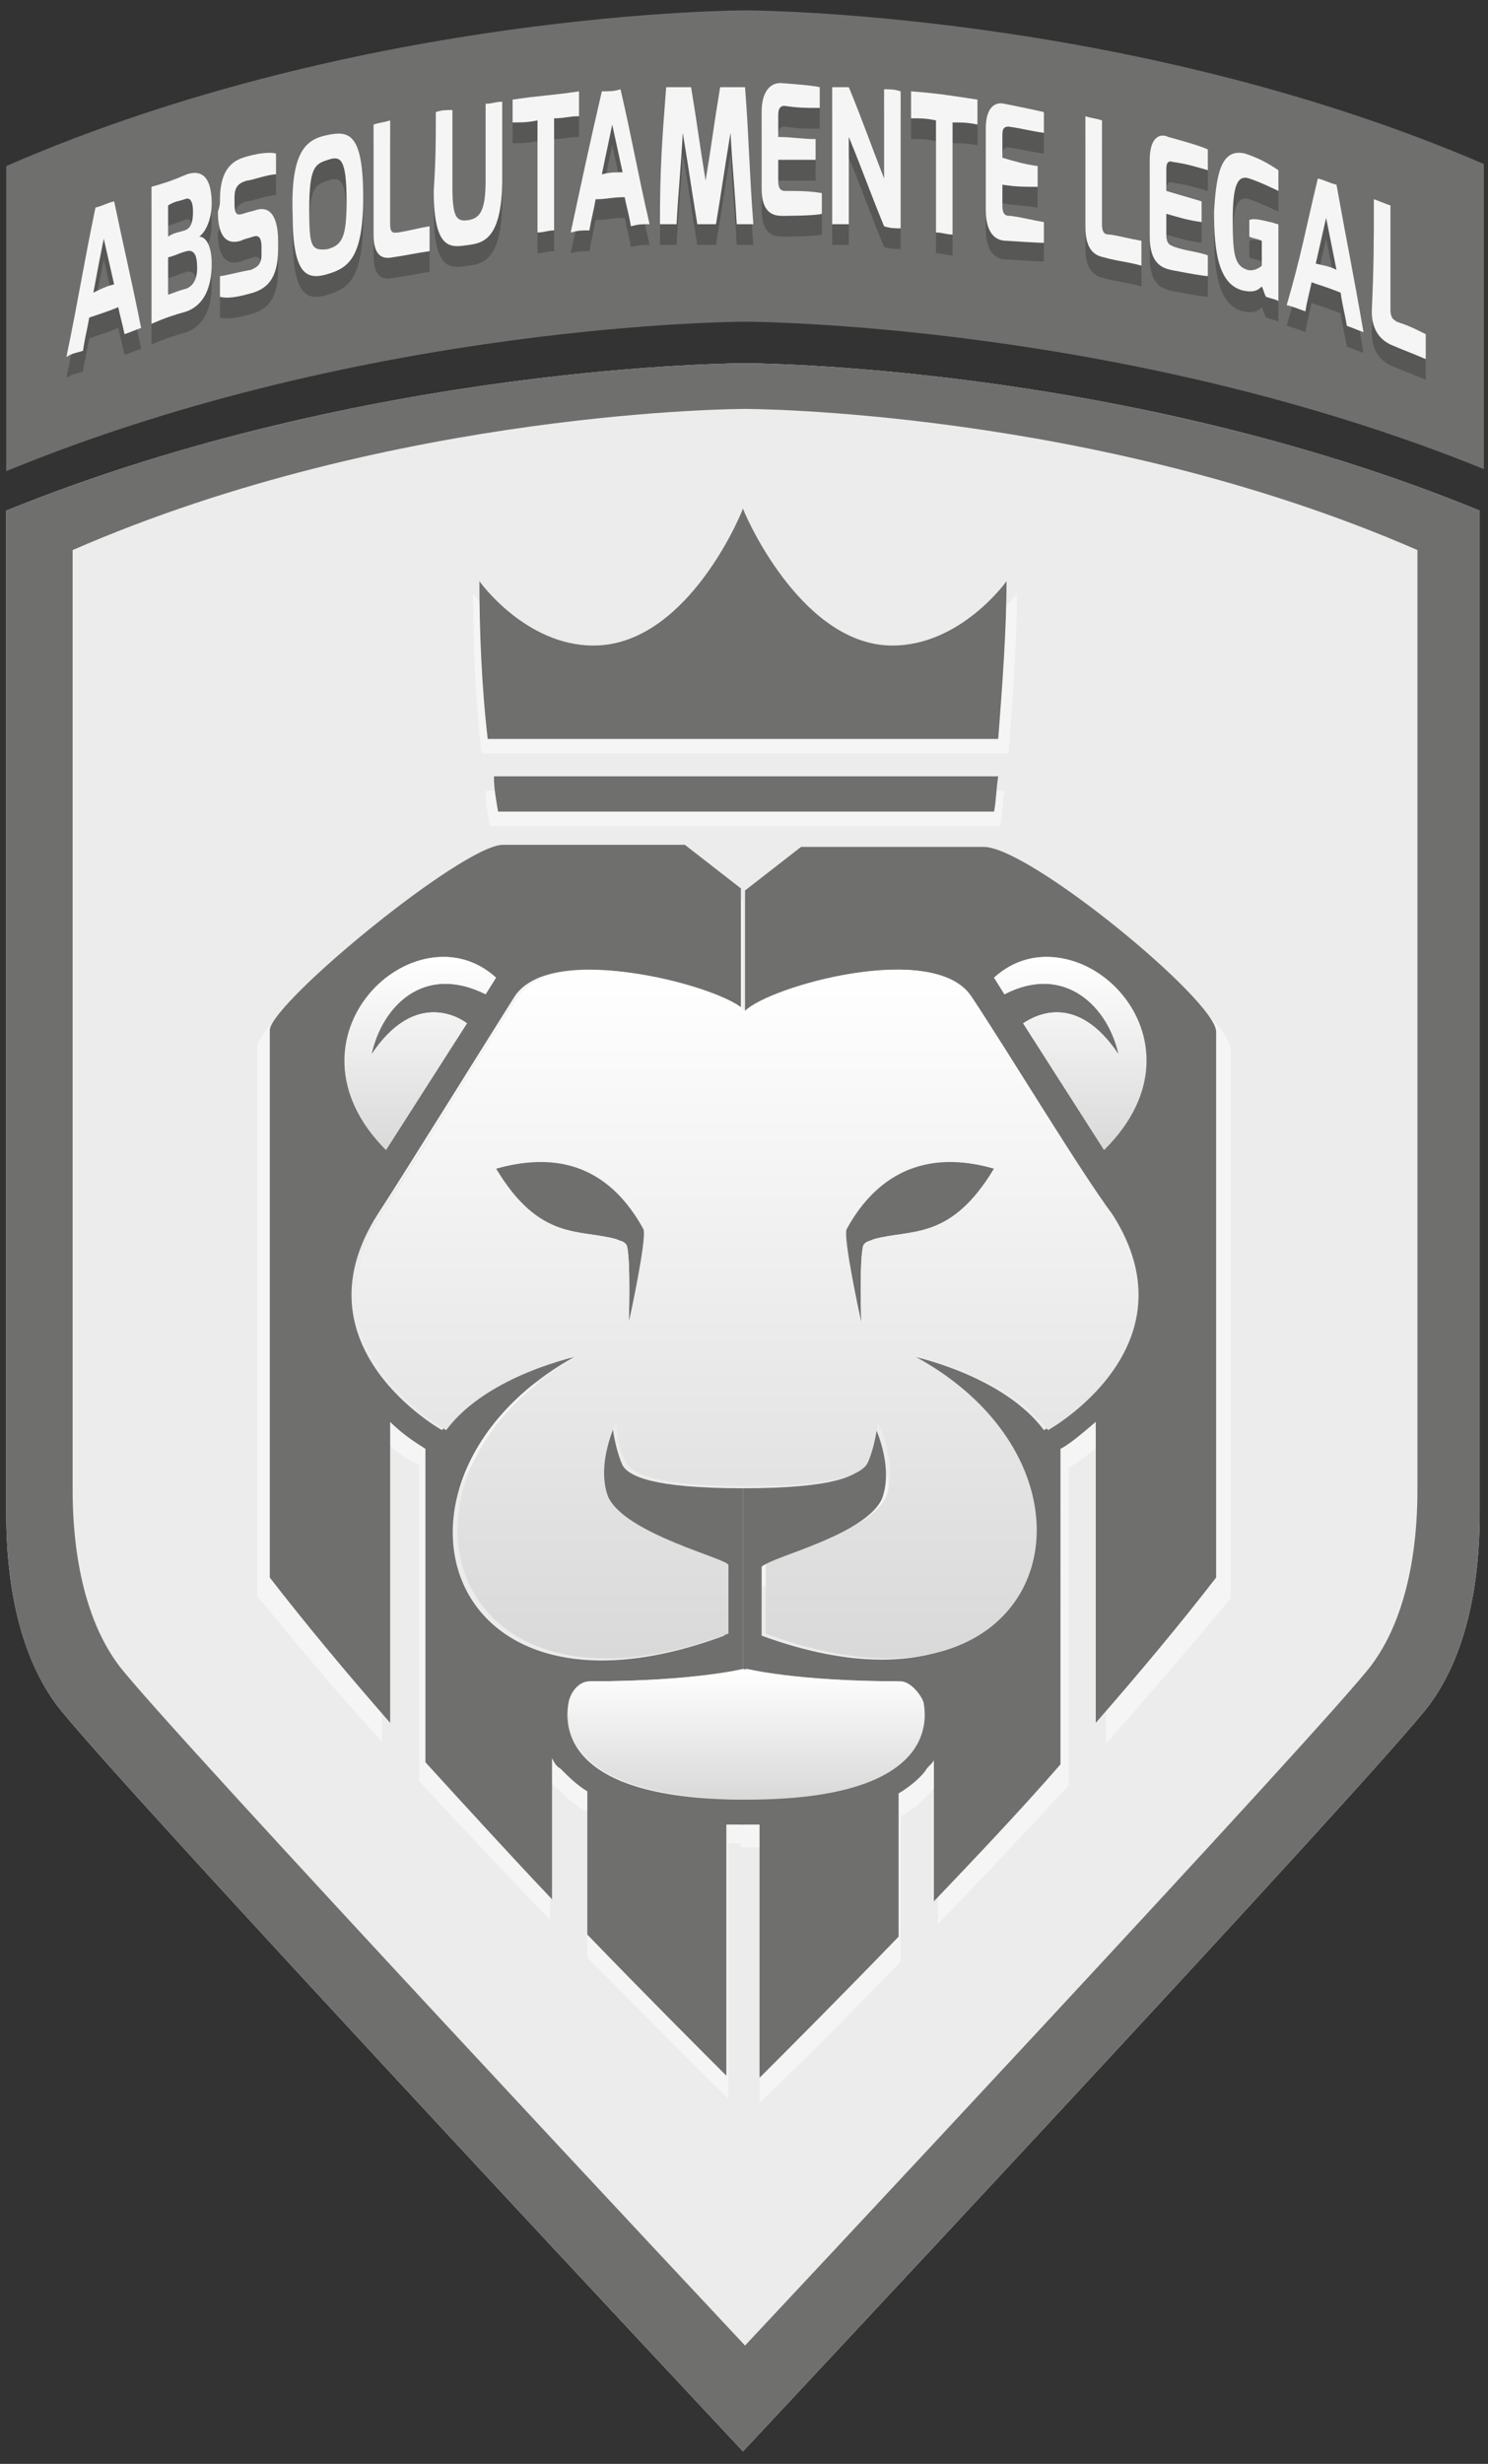 <?xml version="1.0" encoding="UTF-8"?>
<!-- Generator: Adobe Illustrator 24.3.0, SVG Export Plug-In . SVG Version: 6.00 Build 0)  -->
<svg xmlns="http://www.w3.org/2000/svg" xmlns:xlink="http://www.w3.org/1999/xlink" version="1.1" id="Ebene_1" x="0px" y="0px" viewBox="0 0 71.7 118.7" style="enable-background:new 0 0 71.7 118.7;" xml:space="preserve">
<rect x="0" y="0" width="71.7" height="118.7" fill="#333333" stroke="none"/>
<style type="text/css">
	.st0{fill:#ECECEC;}
	.st1{fill:#6F6F6E;}
	.st2{fill:#575756;}
	.st3{fill:#F5F5F5;}
	.st4{fill:url(#SVGID_1_);}
	.st5{fill:url(#SVGID_2_);}
	.st6{fill:url(#SVGID_3_);}
	.st7{fill:url(#SVGID_4_);}
</style>
<path class="st0" d="M35.9,17.5c0,0-18.1,0-35.6,7.1c0,19.2,0,46.9,0,48.3c0,2,0.2,6.2,2.4,9.2s33.1,36,33.1,36s30.9-33,33.1-36  s2.4-7.2,2.4-9.2c0-1.4,0-29.1,0-48.3C54,17.5,35.9,17.5,35.9,17.5z"></path>
<path class="st1" d="M35.9,15.5c0,0,18.1,0,35.6,7.1c0-6.7,0-12.1,0-14.7C54.3,0.5,35.9,0.5,35.9,0.5S17.5,0.5,0.3,8  c0,2.6,0,8,0,14.7C17.8,15.5,35.9,15.5,35.9,15.5z"></path>
<path class="st1" d="M35.9,17.5c0,0-18.1,0-35.6,7.1c0,19.2,0,46.9,0,48.3c0,2,0.2,6.2,2.4,9.2s33.1,36,33.1,36s30.9-33,33.1-36  s2.4-7.2,2.4-9.2c0-1.4,0-29.1,0-48.3C54,17.5,35.9,17.5,35.9,17.5z M68.3,71.8c0,1.8-0.2,5.7-2.2,8.4S35.9,113,35.9,113  S7.7,82.9,5.7,80.2s-2.2-6.6-2.2-8.4s0-36.3,0-45.3c15.6-6.8,32.4-6.8,32.4-6.8s16.8,0,32.4,6.8C68.3,35.5,68.3,69.9,68.3,71.8z"></path>
<g>
	<g>
		<path class="st2" d="M4.6,11c0.4-0.1,0.5-0.2,0.9-0.3c0.5,2.4,0.8,3.6,1.3,6.1C6.5,16.9,6.3,17,6,17.1c-0.1-0.5-0.2-0.8-0.3-1.3    c-0.5,0.2-0.8,0.3-1.4,0.5c-0.1,0.6-0.2,0.9-0.3,1.6C3.7,18,3.5,18,3.2,18.2C3.8,15.3,4,13.9,4.6,11z M5.5,14.7    c-0.2-0.9-0.3-1.3-0.5-2.2c-0.2,1-0.3,1.5-0.5,2.6C4.9,14.9,5.1,14.8,5.5,14.7z"></path>
		<path class="st2" d="M7.3,10C8,9.8,8.3,9.7,9,9.4c0.9-0.3,1.2,0.4,1.2,1.4c0,0.6-0.2,1.3-0.6,1.6c0.3,0,0.6,0.4,0.6,1.3    c0,1.2-0.4,2-1.2,2.3c-0.7,0.2-1,0.3-1.7,0.6C7.3,14,7.3,12.7,7.3,10z M8.9,12.1c0.3-0.1,0.4-0.4,0.4-0.9c0-0.6-0.2-0.7-0.4-0.6    c-0.3,0.1-0.5,0.2-0.9,0.3c0,0.6,0,0.9,0,1.5C8.4,12.2,8.6,12.2,8.9,12.1z M9,14.9c0.2-0.1,0.5-0.3,0.5-1c0-0.5-0.1-0.9-0.5-0.8    c-0.4,0.1-0.5,0.2-0.9,0.3c0,0.7,0,1.1,0,1.8C8.4,15.1,8.6,15,9,14.9z"></path>
		<path class="st2" d="M10.6,10.6c0-1.3,0.5-1.8,1.1-2s1.3-0.3,1.6-0.2c0,0.4,0,0.6,0,1c-0.4,0-1.2,0.3-1.4,0.3    c-0.3,0.1-0.6,0.2-0.6,0.8c0,0.1,0,0.2,0,0.3c0,0.5,0.1,0.6,0.4,0.5c0.3-0.1,0.4-0.1,0.7-0.2c0.8-0.2,1,0.7,1,1.5    c0,0.2,0,0.3,0,0.4c0,1.5-0.6,1.9-1.2,2.1c-0.7,0.2-1.2,0.3-1.6,0.2c0-0.4,0-0.6,0-1c0.2,0,0.9-0.2,1.5-0.3    c0.2-0.1,0.5-0.2,0.5-0.7c0-0.1,0-0.2,0-0.4c0-0.4-0.1-0.6-0.4-0.5c-0.3,0.1-0.4,0.1-0.6,0.2c-1,0.3-1.1-0.8-1.1-1.4    C10.6,10.9,10.6,10.8,10.6,10.6z"></path>
		<path class="st2" d="M15.8,7.5c1-0.2,1.7-0.1,1.7,3c0,2.9-0.7,3.4-1.7,3.7s-1.7,0.1-1.7-2.9C14,8.2,14.8,7.7,15.8,7.5z M15.8,13    c0.7-0.2,0.9-0.6,0.9-2.3c0-2.1-0.3-2.2-0.9-2s-0.9,0.3-0.9,2.4C14.9,12.9,15,13.1,15.8,13z"></path>
		<path class="st2" d="M18,7c0.3-0.1,0.5-0.1,0.8-0.2c0,2,0,3,0,5c0,0.5,0.2,0.4,0.4,0.4c0.6-0.1,0.9-0.2,1.5-0.3c0,0.5,0,0.7,0,1.2    c-0.7,0.1-1.1,0.2-1.8,0.3c-0.5,0.1-0.9-0.1-0.9-1.1C18,10.2,18,9.1,18,7z"></path>
		<path class="st2" d="M21,6.4c0.3-0.1,0.5-0.1,0.8-0.1c0,1.5,0,2.2,0,3.7s0.2,1.7,0.8,1.6c0.5-0.1,0.8-0.4,0.8-1.9s0-2.2,0-3.7    c0.3,0,0.5-0.1,0.8-0.1c0,1.5,0,2.2,0,3.7c0,2.9-0.9,3.1-1.6,3.2c-0.8,0.1-1.7,0.4-1.7-2.6C21,8.6,21,7.9,21,6.4z"></path>
		<path class="st2" d="M24.7,5.8c1.3-0.2,1.9-0.2,3.2-0.4c0,0.5,0,0.7,0,1.2c-0.5,0-0.7,0.1-1.2,0.1c0,2.2,0,3.3,0,5.4    c-0.3,0-0.5,0.1-0.8,0.1c0-2.2,0-3.3,0-5.4c-0.5,0.1-0.7,0.1-1.2,0.1C24.7,6.5,24.7,6.3,24.7,5.8z"></path>
		<path class="st2" d="M29,5.4c0.4,0,0.6,0,0.9-0.1c0.6,2.6,0.8,3.9,1.4,6.5c-0.4,0-0.5,0-0.9,0.1c-0.1-0.6-0.2-0.9-0.3-1.4    c-0.6,0-0.9,0.1-1.4,0.1c-0.1,0.6-0.2,0.9-0.3,1.5c-0.4,0-0.5,0-0.9,0.1C28.1,9.4,28.4,8,29,5.4z M30,9.3    c-0.2-0.9-0.3-1.4-0.5-2.3c-0.2,1-0.3,1.4-0.5,2.4C29.4,9.3,29.6,9.3,30,9.3z"></path>
		<path class="st2" d="M32.1,5.2c0.5,0,0.7,0,1.2,0C33.6,7,33.7,7.9,34,9.7c0.3-1.8,0.4-2.7,0.7-4.5c0.5,0,0.7,0,1.2,0    c0.2,2.6,0.2,4,0.4,6.6c-0.3,0-0.5,0-0.8,0c-0.1-1.8-0.2-2.6-0.3-4.4c-0.3,1.8-0.4,2.6-0.7,4.4c-0.4,0-0.6,0-0.9,0    c-0.3-1.8-0.4-2.6-0.7-4.4c-0.1,1.8-0.2,2.6-0.3,4.4c-0.3,0-0.5,0-0.8,0C31.8,9.1,31.9,7.8,32.1,5.2z"></path>
		<path class="st2" d="M36.7,6.4c0-1.1,0.5-1.4,0.9-1.4c0,0,1.5,0.1,1.9,0.2c0,0.4,0,0.6,0,1c-0.7,0-1,0-1.7-0.1    c-0.3,0-0.3,0.3-0.3,0.5c0,0.4,0,0.6,0,1c0.7,0,1.1,0.1,1.8,0.1c0,0.4,0,0.6,0,1c-0.7,0-1.1,0-1.8,0c0,0.4,0,0.6,0,1    c0,0.5,0.2,0.5,0.4,0.5c0.7,0,1,0,1.7,0.1c0,0.4,0,0.6,0,1c-0.3,0.1-1.9,0.1-1.9,0.1c-0.4,0-1-0.1-1-1.3C36.7,8.8,36.7,8,36.7,6.4    z"></path>
		<path class="st2" d="M40.1,5.2c0.3,0,0.5,0,0.8,0c0.7,1.7,1,2.6,1.7,4.4c0-1.7,0-2.6,0-4.3c0.3,0,0.5,0,0.8,0.1c0,2.6,0,4,0,6.6    c-0.3,0-0.5,0-0.8-0.1c-0.7-1.7-1-2.6-1.7-4.3c0,1.7,0,2.5,0,4.2c-0.3,0-0.5,0-0.8,0C40.1,9.1,40.1,7.8,40.1,5.2z"></path>
		<path class="st2" d="M43.9,5.4c1.3,0.1,1.9,0.2,3.2,0.4c0,0.5,0,0.7,0,1.2c-0.5-0.1-0.7-0.1-1.2-0.1c0,2.2,0,3.3,0,5.4    c-0.3,0-0.5-0.1-0.8-0.1c0-2.2,0-3.3,0-5.4c-0.5-0.1-0.7-0.1-1.2-0.1C43.9,6.1,43.9,5.9,43.9,5.4z"></path>
		<path class="st2" d="M47.5,7.2c0-1.1,0.5-1.3,0.9-1.2c0,0,1.5,0.3,1.9,0.4c0,0.4,0,0.6,0,1c-0.7-0.1-1-0.2-1.7-0.3    c-0.3,0-0.3,0.2-0.3,0.5c0,0.4,0,0.6,0,1C49,8.8,49.3,8.9,50,9c0,0.4,0,0.6,0,1c-0.7-0.1-1-0.1-1.7-0.2c0,0.4,0,0.6,0,1    c0,0.5,0.2,0.5,0.4,0.5c0.7,0.1,1,0.2,1.6,0.3c0,0.4,0,0.6,0,1c-0.3,0-1.8-0.1-1.8-0.1c-0.4,0-1-0.2-1-1.5    C47.5,9.6,47.5,8.8,47.5,7.2z"></path>
		<path class="st2" d="M52.3,6.6c0.3,0.1,0.5,0.1,0.8,0.2c0,2,0,3,0,5c0,0.5,0.2,0.5,0.4,0.5c0.6,0.1,0.9,0.2,1.5,0.3    c0,0.5,0,0.7,0,1.2c-0.7-0.2-1.1-0.2-1.8-0.4c-0.5-0.1-0.9-0.4-0.9-1.5C52.3,9.8,52.3,8.8,52.3,6.6z"></path>
		<path class="st2" d="M55.4,8.7c0-1.1,0.5-1.3,0.9-1.1c0,0,1.5,0.4,1.9,0.6c0,0.4,0,0.6,0,1c-0.7-0.2-1-0.3-1.7-0.4    c-0.3-0.1-0.3,0.2-0.3,0.4c0,0.4,0,0.6,0,1c0.7,0.2,1,0.3,1.7,0.5c0,0.4,0,0.6,0,1c-0.7-0.1-1-0.2-1.7-0.4c0,0.4,0,0.6,0,1    c0,0.5,0.2,0.5,0.4,0.6c0.6,0.2,1,0.2,1.6,0.4c0,0.4,0,0.6,0,1c-0.3,0-1.8-0.3-1.8-0.3c-0.4-0.1-1-0.3-1-1.6    C55.4,11,55.4,10.2,55.4,8.7z"></path>
		<path class="st2" d="M60,8.4c0.6,0.2,1,0.4,1.6,0.8c0,0.4,0,0.6,0,1c0,0-0.8-0.4-1.4-0.6c-0.6-0.2-0.8,0.4-0.8,2    c0,1.7,0.1,2.2,0.7,2.4c0.4,0.1,0.7-0.2,0.7-0.2c0-0.5,0-0.7,0-1.2c-0.2-0.1-0.4-0.1-0.6-0.2c0-0.3,0-0.5,0-0.8    c0.2-0.1,0.6,0,1,0.1c0.1,0,0.3,0.1,0.4,0.1c0,1.5,0,2.2,0,3.7c-0.2-0.1-0.3-0.1-0.6-0.2c-0.1-0.2-0.1-0.3-0.2-0.5    c-0.2,0.2-0.4,0.3-0.9,0.2c-1.2-0.3-1.4-1.9-1.4-3.8C58.6,9.5,58.8,8.1,60,8.4z"></path>
		<path class="st2" d="M63.5,9.6c0.4,0.1,0.5,0.2,0.9,0.3c0.5,2.8,0.8,4.2,1.3,7.1c-0.3-0.1-0.5-0.2-0.8-0.3    c-0.1-0.6-0.2-0.9-0.3-1.6c-0.5-0.2-0.8-0.3-1.4-0.5c-0.1,0.5-0.2,0.8-0.3,1.4c-0.3-0.1-0.5-0.2-0.9-0.3    C62.7,13.3,62.9,12.1,63.5,9.6z M64.4,14c-0.2-1-0.3-1.5-0.5-2.5c-0.2,0.9-0.3,1.3-0.5,2.2C63.8,13.8,64,13.8,64.4,14z"></path>
		<path class="st2" d="M66.2,10.6c0.3,0.1,0.5,0.2,0.8,0.3c0,2,0,3,0,5c0,0.5,0.2,0.5,0.3,0.6c0.6,0.2,0.8,0.3,1.4,0.6    c0,0.5,0,0.7,0,1.2c-0.7-0.3-1-0.4-1.7-0.7c-0.4-0.2-0.9-0.6-0.9-1.6C66.2,13.8,66.2,12.7,66.2,10.6z"></path>
	</g>
</g>
<g>
	<g>
		<path class="st3" d="M4.6,10C5,9.9,5.1,9.8,5.5,9.7c0.5,2.4,0.8,3.6,1.3,6.1C6.5,15.9,6.3,16,6,16.1c-0.1-0.5-0.2-0.8-0.3-1.3    c-0.5,0.2-0.8,0.3-1.4,0.5c-0.1,0.6-0.2,0.9-0.3,1.6C3.7,17,3.5,17,3.2,17.2C3.8,14.3,4,12.9,4.6,10z M5.5,13.7    c-0.2-0.9-0.3-1.3-0.5-2.2c-0.2,1-0.3,1.5-0.5,2.6C4.9,13.9,5.1,13.8,5.5,13.7z"></path>
		<path class="st3" d="M7.3,9C8,8.8,8.3,8.7,9,8.4c0.9-0.3,1.2,0.4,1.2,1.4c0,0.6-0.2,1.3-0.6,1.6c0.3,0,0.6,0.4,0.6,1.3    c0,1.2-0.4,2-1.2,2.3c-0.7,0.2-1,0.3-1.7,0.6C7.3,13,7.3,11.7,7.3,9z M8.9,11.1c0.3-0.1,0.4-0.4,0.4-0.9c0-0.6-0.2-0.7-0.4-0.6    C8.6,9.7,8.4,9.7,8.1,9.9c0,0.6,0,0.9,0,1.5C8.4,11.2,8.6,11.2,8.9,11.1z M9,13.9c0.2-0.1,0.5-0.3,0.5-1c0-0.5-0.1-0.9-0.5-0.8    c-0.4,0.1-0.5,0.2-0.9,0.3c0,0.7,0,1.1,0,1.8C8.4,14.1,8.6,14,9,13.9z"></path>
		<path class="st3" d="M10.6,9.6c0-1.3,0.5-1.8,1.1-2s1.3-0.3,1.6-0.2c0,0.4,0,0.6,0,1c-0.4,0-1.2,0.3-1.4,0.3    c-0.3,0.1-0.6,0.2-0.6,0.8c0,0.1,0,0.2,0,0.3c0,0.5,0.1,0.6,0.4,0.5c0.3-0.1,0.4-0.1,0.7-0.2c0.8-0.2,1,0.7,1,1.5    c0,0.2,0,0.3,0,0.4c0,1.5-0.6,1.9-1.2,2.1c-0.7,0.2-1.2,0.3-1.6,0.2c0-0.4,0-0.6,0-1c0.2,0,0.9-0.2,1.5-0.3    c0.2-0.1,0.5-0.2,0.5-0.7c0-0.1,0-0.2,0-0.4c0-0.4-0.1-0.6-0.4-0.5c-0.3,0.1-0.4,0.1-0.6,0.2c-1,0.3-1.1-0.8-1.1-1.4    C10.6,9.9,10.6,9.8,10.6,9.6z"></path>
		<path class="st3" d="M15.8,6.5c1-0.2,1.7-0.1,1.7,3c0,2.9-0.7,3.4-1.7,3.7s-1.7,0.1-1.7-2.9C14,7.2,14.8,6.7,15.8,6.5z M15.8,12    c0.7-0.2,0.9-0.6,0.9-2.3c0-2.1-0.3-2.2-0.9-2s-0.9,0.3-0.9,2.4C14.9,11.9,15,12.1,15.8,12z"></path>
		<path class="st3" d="M18,6c0.3-0.1,0.5-0.1,0.8-0.2c0,2,0,3,0,5c0,0.5,0.2,0.4,0.4,0.4c0.6-0.1,0.9-0.2,1.5-0.3c0,0.5,0,0.7,0,1.2    c-0.7,0.1-1.1,0.2-1.8,0.3c-0.5,0.1-0.9-0.1-0.9-1.1C18,9.2,18,8.1,18,6z"></path>
		<path class="st3" d="M21,5.4c0.3-0.1,0.5-0.1,0.8-0.1c0,1.5,0,2.2,0,3.7s0.2,1.7,0.8,1.6c0.5-0.1,0.8-0.4,0.8-1.9s0-2.2,0-3.7    c0.3,0,0.5-0.1,0.8-0.1c0,1.5,0,2.2,0,3.7c0,2.9-0.9,3.1-1.6,3.2c-0.8,0.1-1.7,0.4-1.7-2.6C21,7.6,21,6.9,21,5.4z"></path>
		<path class="st3" d="M24.7,4.8c1.3-0.2,1.9-0.2,3.2-0.4c0,0.5,0,0.7,0,1.2c-0.5,0-0.7,0.1-1.2,0.1c0,2.2,0,3.3,0,5.4    c-0.3,0-0.5,0.1-0.8,0.1c0-2.2,0-3.3,0-5.4c-0.5,0.1-0.7,0.1-1.2,0.1C24.7,5.5,24.7,5.3,24.7,4.8z"></path>
		<path class="st3" d="M29,4.4c0.4,0,0.6,0,0.9-0.1c0.6,2.6,0.8,3.9,1.4,6.5c-0.4,0-0.5,0-0.9,0.1c-0.1-0.6-0.2-0.9-0.3-1.4    c-0.6,0-0.9,0.1-1.4,0.1c-0.1,0.6-0.2,0.9-0.3,1.5c-0.4,0-0.5,0-0.9,0.1C28.1,8.4,28.4,7,29,4.4z M30,8.3    c-0.2-0.9-0.3-1.4-0.5-2.3c-0.2,1-0.3,1.4-0.5,2.4C29.4,8.3,29.6,8.3,30,8.3z"></path>
		<path class="st3" d="M32.1,4.2c0.5,0,0.7,0,1.2,0C33.6,6,33.7,6.9,34,8.7c0.3-1.8,0.4-2.7,0.7-4.5c0.5,0,0.7,0,1.2,0    c0.2,2.6,0.2,4,0.4,6.6c-0.3,0-0.5,0-0.8,0c-0.1-1.8-0.2-2.6-0.3-4.4c-0.3,1.8-0.4,2.6-0.7,4.4c-0.4,0-0.6,0-0.9,0    c-0.3-1.8-0.4-2.6-0.7-4.4c-0.1,1.8-0.2,2.6-0.3,4.4c-0.3,0-0.5,0-0.8,0C31.8,8.1,31.9,6.8,32.1,4.2z"></path>
		<path class="st3" d="M36.7,5.4c0-1.1,0.5-1.4,0.9-1.4c0,0,1.5,0.1,1.9,0.2c0,0.4,0,0.6,0,1c-0.7,0-1,0-1.7-0.1    c-0.3,0-0.3,0.3-0.3,0.5c0,0.4,0,0.6,0,1c0.7,0,1.1,0.1,1.8,0.1c0,0.4,0,0.6,0,1c-0.7,0-1.1,0-1.8,0c0,0.4,0,0.6,0,1    c0,0.5,0.2,0.5,0.4,0.5c0.7,0,1,0,1.7,0.1c0,0.4,0,0.6,0,1c-0.3,0.1-1.9,0.1-1.9,0.1c-0.4,0-1-0.1-1-1.3C36.7,7.8,36.7,7,36.7,5.4    z"></path>
		<path class="st3" d="M40.1,4.2c0.3,0,0.5,0,0.8,0c0.7,1.7,1,2.6,1.7,4.4c0-1.7,0-2.6,0-4.3c0.3,0,0.5,0,0.8,0.1c0,2.6,0,4,0,6.6    c-0.3,0-0.5,0-0.8-0.1c-0.7-1.7-1-2.6-1.7-4.3c0,1.7,0,2.5,0,4.2c-0.3,0-0.5,0-0.8,0C40.1,8.1,40.1,6.8,40.1,4.2z"></path>
		<path class="st3" d="M43.9,4.4c1.3,0.1,1.9,0.2,3.2,0.4c0,0.5,0,0.7,0,1.2c-0.5-0.1-0.7-0.1-1.2-0.1c0,2.2,0,3.3,0,5.4    c-0.3,0-0.5-0.1-0.8-0.1c0-2.2,0-3.3,0-5.4c-0.5-0.1-0.7-0.1-1.2-0.1C43.9,5.1,43.9,4.9,43.9,4.4z"></path>
		<path class="st3" d="M47.5,6.2c0-1.1,0.5-1.3,0.9-1.2c0,0,1.5,0.3,1.9,0.4c0,0.4,0,0.6,0,1c-0.7-0.1-1-0.2-1.7-0.3    c-0.3,0-0.3,0.2-0.3,0.5c0,0.4,0,0.6,0,1C49,7.8,49.3,7.9,50,8c0,0.4,0,0.6,0,1c-0.7,0-1,0-1.7-0.1c0,0.4,0,0.6,0,1    c0,0.5,0.2,0.5,0.4,0.5c0.7,0.1,1,0.2,1.6,0.3c0,0.4,0,0.6,0,1c-0.3,0-1.8-0.1-1.8-0.1c-0.4,0-1-0.2-1-1.5    C47.5,8.6,47.5,7.8,47.5,6.2z"></path>
		<path class="st3" d="M52.3,5.6c0.3,0.1,0.5,0.1,0.8,0.2c0,2,0,3,0,5c0,0.5,0.2,0.5,0.4,0.5c0.6,0.1,0.9,0.2,1.5,0.3    c0,0.5,0,0.7,0,1.2c-0.7-0.2-1.1-0.2-1.8-0.4c-0.5-0.1-0.9-0.4-0.9-1.5C52.3,8.8,52.3,7.8,52.3,5.6z"></path>
		<path class="st3" d="M55.4,7.7c0-1.1,0.5-1.3,0.9-1.1c0,0,1.5,0.4,1.9,0.6c0,0.4,0,0.6,0,1c-0.7-0.2-1-0.3-1.7-0.4    c-0.3-0.1-0.3,0.2-0.3,0.4c0,0.4,0,0.6,0,1c0.7,0.2,1,0.3,1.7,0.5c0,0.4,0,0.6,0,1c-0.7-0.1-1-0.2-1.7-0.4c0,0.4,0,0.6,0,1    c0,0.5,0.2,0.5,0.4,0.6c0.6,0.2,1,0.2,1.6,0.4c0,0.4,0,0.6,0,1c-0.3,0-1.8-0.3-1.8-0.3c-0.4-0.1-1-0.3-1-1.6    C55.4,10,55.4,9.2,55.4,7.7z"></path>
		<path class="st3" d="M60,7.4c0.6,0.2,1,0.4,1.6,0.8c0,0.4,0,0.6,0,1c0,0-0.8-0.4-1.4-0.6c-0.6-0.2-0.8,0.4-0.8,2    c0,1.7,0.1,2.2,0.7,2.4c0.4,0.1,0.7-0.2,0.7-0.2c0-0.5,0-0.7,0-1.2c-0.2-0.1-0.4-0.1-0.6-0.2c0-0.3,0-0.5,0-0.8    c0.2-0.1,0.6,0,1,0.1c0.1,0,0.3,0.1,0.4,0.1c0,1.5,0,2.2,0,3.7c-0.2-0.1-0.3-0.1-0.6-0.2c-0.1-0.2-0.1-0.3-0.2-0.5    c-0.2,0.2-0.4,0.3-0.9,0.2c-1.2-0.3-1.4-1.9-1.4-3.8C58.6,8.5,58.8,7.1,60,7.4z"></path>
		<path class="st3" d="M63.5,8.6c0.4,0.1,0.5,0.2,0.9,0.3c0.5,2.8,0.8,4.2,1.3,7.1c-0.3-0.1-0.5-0.2-0.8-0.3    c-0.1-0.6-0.2-0.9-0.3-1.6c-0.5-0.2-0.8-0.3-1.4-0.5c-0.1,0.5-0.2,0.8-0.3,1.4c-0.3-0.1-0.5-0.2-0.9-0.3    C62.7,12.3,62.9,11.1,63.5,8.6z M64.4,13c-0.2-1-0.3-1.5-0.5-2.5c-0.2,0.9-0.3,1.3-0.5,2.2C63.8,12.8,64,12.8,64.4,13z"></path>
		<path class="st3" d="M66.2,9.6c0.3,0.1,0.5,0.2,0.8,0.3c0,2,0,3,0,5c0,0.5,0.2,0.5,0.3,0.6c0.6,0.2,0.8,0.3,1.4,0.6    c0,0.5,0,0.7,0,1.2c-0.7-0.3-1-0.4-1.7-0.7c-0.4-0.2-0.9-0.6-0.9-1.6C66.2,12.8,66.2,11.7,66.2,9.6z"></path>
	</g>
</g>
<g>
	<path class="st3" d="M23.2,36.3c-0.3-2.6-0.4-5.3-0.4-7.7c0,0,2.2,3.1,5.7,3.1c4.4,0,7.1-5.8,7.4-6.6l0,0c0.4,0.8,3,6.6,7.4,6.6   c3.4,0,5.7-3.1,5.7-3.1c0,2.3-0.2,5.1-0.4,7.7H23.2L23.2,36.3z"></path>
	<path class="st3" d="M23.6,39.8c-0.1-0.6-0.2-1.1-0.2-1.7h25c-0.1,0.6-0.1,1.2-0.2,1.7C40,39.8,31.8,39.8,23.6,39.8L23.6,39.8z"></path>
	<path class="st3" d="M23.5,57.1c2.2,3.5,4.1,2.9,6,3.5c0.2,0.1,0.4,0.1,0.5,0.3c0.3,0.6,0.1,3.7,0.1,3.7s1-4.1,0.7-4.5   C28.8,56.3,25.8,56.4,23.5,57.1z"></path>
	<path class="st3" d="M40.9,60c-0.2,0.4,0.7,4.5,0.7,4.5s-0.1-3.2,0.1-3.7c0.1-0.2,0.3-0.2,0.5-0.3c1.9-0.5,3.8,0.1,6-3.5   C46,56.4,43,56.3,40.9,60z"></path>
	<path class="st3" d="M47.7,41.5h-9l-2.8,2.1l0,0v5.9l0,0c1.2-1.2,9.4-3.4,11.2-0.7c1.8,2.8,5.4,8.5,6.8,10.6   c4.2,6.4-3.2,10.5-3.2,10.5c-2.1-2.8-6.7-3.6-6.7-3.6c10.5,5.5,7,18.7-7.3,13.5v-3.3c0-0.3,5.2-1.5,5.9-3.3   c0.7-1.6-0.4-3.6-0.4-3.6s0,1.1-0.5,2c-0.3,0.5-1.5,1.2-5.9,1.2l0,0v8.7l0,0c0,0,2.6,0.6,7.6,0.6c0.5,0,0.9,0.5,1,1   c0.1,0.6,1,4.7-8.7,4.7l0,0V89c0.3,0,0.6,0,0.9,0v12.3c1.5-1.4,4-3.9,6.8-6.8v-7c0.6-0.3,1-0.7,1.4-1.1c0.1-0.2,0.3-0.3,0.4-0.5   v6.8c2-2.1,4.2-4.4,6.3-6.7V70.7c0.4-0.2,1-0.7,1.8-1.3V84c2.1-2.4,4.2-4.8,6-7V50.5C59.2,48.9,50,41.5,47.7,41.5z M53.6,56.2   l-4-6.2c0.6-0.4,2.7-1.5,4.7,1.5c-0.5-2.3-2.6-4.4-5.7-2.9l-0.5-0.8C52.2,44.4,59.2,50.8,53.6,56.2z"></path>
	<path class="st3" d="M12.4,50.4v26.5c1.8,2.2,3.8,4.6,6,7V69.3c0.7,0.7,1.4,1.1,1.8,1.3v15.2c2.1,2.3,4.3,4.6,6.3,6.7v-6.8   c0.1,0.2,0.2,0.4,0.4,0.5c0.4,0.4,0.8,0.8,1.4,1.1v7c2.9,2.9,5.3,5.4,6.8,6.8V88.8c0.3,0,0.6,0,0.9,0v-1.2l0,0   c-9.7,0-8.8-4.1-8.7-4.7c0.1-0.5,0.5-1,1-1c5.1,0,7.6-0.6,7.6-0.6l0,0v-8.7l0,0c-4.5,0-5.7-0.6-5.9-1.2c-0.5-0.9-0.5-2-0.5-2   s-1.1,2-0.4,3.6c0.8,1.9,5.9,3,5.9,3.3v3.3c-14.3,5.2-17.9-8-7.3-13.5c0,0-4.6,0.9-6.7,3.6c0,0-7.4-4-3.2-10.5   c1.4-2.1,5-7.8,6.8-10.6c1.8-2.7,10-0.5,11.2,0.7l0,0v-5.9l0,0L33,41.3h-9C21.8,41.5,12.6,48.9,12.4,50.4z M23.6,47.8l-0.5,0.8   c-3-1.5-5.1,0.6-5.7,2.9c2.1-3,4.2-1.9,4.7-1.5l-4,6.2C12.6,50.8,19.6,44.4,23.6,47.8z"></path>
</g>
<g>
	<path class="st1" d="M23.5,35.6c-0.3-2.6-0.4-5.3-0.4-7.6c0,0,2.2,3.1,5.5,3.1c4.3,0,6.9-5.8,7.2-6.6l0,0c0.3,0.8,3,6.6,7.2,6.6   c3.3,0,5.5-3.1,5.5-3.1c0,2.3-0.2,5-0.4,7.6H23.5L23.5,35.6z"></path>
	<path class="st1" d="M24,39.1c-0.1-0.6-0.2-1.1-0.2-1.7h24.3C48,38,48,38.6,47.9,39.1C39.9,39.1,31.9,39.1,24,39.1L24,39.1z"></path>
	<path class="st1" d="M23.9,56.3c2.1,3.5,4,2.9,5.8,3.4c0.2,0.1,0.4,0.1,0.5,0.3c0.2,0.6,0.1,3.7,0.1,3.7s1-4.1,0.7-4.5   C29,55.5,26,55.7,23.9,56.3z"></path>
	<path class="st1" d="M40.8,59.2c-0.2,0.4,0.7,4.5,0.7,4.5s-0.1-3.1,0.1-3.7c0.1-0.2,0.3-0.2,0.5-0.3c1.8-0.5,3.7,0.1,5.8-3.4   C45.8,55.7,42.8,55.5,40.8,59.2z"></path>
	<path class="st1" d="M47.4,40.8h-8.8l-2.7,2.1l0,0v5.9l0,0C37,47.5,45,45.3,46.8,48s5.3,8.5,6.6,10.5c4.1,6.4-3.1,10.4-3.1,10.4   c-2-2.7-6.5-3.6-6.5-3.6c10.3,5.5,6.8,18.6-7.1,13.5v-3.3c0-0.3,5-1.5,5.8-3.3c0.6-1.6-0.4-3.6-0.4-3.6s0,1.1-0.5,2   c-0.3,0.5-1.4,1.1-5.8,1.1l0,0v8.7l0,0c0,0,2.5,0.6,7.4,0.6c0.5,0,0.9,0.5,1,1c0.1,0.6,1,4.6-8.5,4.7l0,0v1.2c0.3,0,0.6,0,0.9,0   v12.2c1.4-1.4,3.9-3.9,6.7-6.8v-6.9c0.5-0.3,1-0.7,1.3-1.1c0.1-0.2,0.3-0.3,0.4-0.5v6.8c2-2.1,4.1-4.3,6.1-6.6V69.8   c0.4-0.2,1-0.7,1.7-1.3V83c2.1-2.4,4.1-4.8,5.8-7V49.7C58.6,48.2,49.6,40.8,47.4,40.8z M53.2,55.4l-3.9-6.1   c0.6-0.4,2.6-1.5,4.6,1.5c-0.5-2.3-2.6-4.4-5.5-2.9l-0.5-0.8C51.7,43.6,58.6,50,53.2,55.4z"></path>
	<path class="st1" d="M13,49.6V76c1.7,2.2,3.7,4.6,5.8,7V68.5c0.7,0.7,1.4,1.1,1.7,1.3v15.1c2.1,2.3,4.2,4.6,6.1,6.6v-6.8   c0.1,0.2,0.2,0.4,0.4,0.5c0.4,0.4,0.8,0.8,1.3,1.1v6.9c2.8,2.9,5.2,5.3,6.7,6.8V87.9c0.3,0,0.6,0,0.9,0v-1.2l0,0   c-9.4,0-8.6-4.1-8.5-4.7c0.1-0.5,0.5-1,1-1c5,0,7.4-0.6,7.4-0.6l0,0v-8.7l0,0c-4.4,0-5.5-0.6-5.8-1.1c-0.4-0.9-0.5-2-0.5-2   s-1,2-0.4,3.6c0.8,1.8,5.8,3,5.8,3.3v3.3c-14,5.2-17.4-7.9-7.1-13.5c0,0-4.5,0.9-6.5,3.6c0,0-7.2-4-3.1-10.4   c1.3-2,4.9-7.8,6.6-10.5c1.8-2.7,9.8-0.5,10.9,0.7l0,0v-5.9l0,0L33,40.7h-8.8C22.2,40.8,13.2,48.2,13,49.6z M23.9,47.1l-0.5,0.8   c-3-1.5-5,0.6-5.5,2.9c2-3,4.1-1.9,4.6-1.5l-3.9,6.1C13.2,50,20.1,43.6,23.9,47.1z"></path>
	<g>
		
			<linearGradient id="SVGID_1_" gradientUnits="userSpaceOnUse" x1="20.248" y1="64.557" x2="20.248" y2="73.888" gradientTransform="matrix(1 0 0 -1 0 120)">
			<stop offset="0" style="stop-color:#D9D9D9"></stop>
			<stop offset="1" style="stop-color:#FFFFFF"></stop>
		</linearGradient>
		<path class="st4" d="M22.5,49.3c-0.6-0.4-2.6-1.5-4.6,1.5c0.5-2.3,2.5-4.4,5.5-2.9l0.5-0.8c-3.9-3.5-10.7,2.9-5.3,8.3L22.5,49.3z"></path>
		
			<linearGradient id="SVGID_2_" gradientUnits="userSpaceOnUse" x1="35.996" y1="33.331" x2="35.996" y2="39.593" gradientTransform="matrix(1 0 0 -1 0 120)">
			<stop offset="0" style="stop-color:#D9D9D9"></stop>
			<stop offset="1" style="stop-color:#FFFFFF"></stop>
		</linearGradient>
		<path class="st5" d="M43.4,81c-5,0-7.4-0.6-7.4-0.6S33.4,81,28.5,81c-0.5,0-0.9,0.5-1,1c-0.1,0.6-1,4.6,8.5,4.7    c9.4,0,8.6-4.1,8.5-4.7C44.3,81.5,43.8,81,43.4,81z"></path>
		
			<linearGradient id="SVGID_3_" gradientUnits="userSpaceOnUse" x1="51.573" y1="64.557" x2="51.573" y2="73.888" gradientTransform="matrix(1 0 0 -1 0 120)">
			<stop offset="0" style="stop-color:#D9D9D9"></stop>
			<stop offset="1" style="stop-color:#FFFFFF"></stop>
		</linearGradient>
		<path class="st6" d="M53.9,50.8c-2-3-4-1.9-4.6-1.5l3.9,6.1c5.5-5.4-1.4-11.8-5.3-8.3l0.5,0.8C51.3,46.4,53.4,48.5,53.9,50.8z"></path>
		
			<linearGradient id="SVGID_4_" gradientUnits="userSpaceOnUse" x1="36" y1="40.103" x2="36" y2="73.332" gradientTransform="matrix(1 0 0 -1 0 120)">
			<stop offset="0" style="stop-color:#D9D9D9"></stop>
			<stop offset="1" style="stop-color:#FFFFFF"></stop>
		</linearGradient>
		<path class="st7" d="M46.8,48c-1.8-2.7-9.7-0.5-10.9,0.7C35,47.6,26.8,45.3,25,48s-5.3,8.5-6.6,10.5c-4.1,6.4,3.1,10.4,3.1,10.4    c2-2.7,6.5-3.6,6.5-3.6c-10.3,5.5-6.8,18.6,7.1,13.4v-3.3c0-0.3-5-1.5-5.8-3.3c-0.6-1.6,0.4-3.6,0.4-3.6s0,1.1,0.5,2    c0.3,0.5,1.4,1.1,5.8,1.1s5.5-0.6,5.8-1.1c0.4-0.9,0.5-2,0.5-2s1,2,0.4,3.6c-0.8,1.8-5.8,3-5.8,3.3v3.3    c13.9,5.2,17.4-7.9,7.1-13.4c0,0,4.5,0.9,6.5,3.6c0,0,7.2-4,3.1-10.4C52.1,56.5,48.6,50.7,46.8,48z M30.3,63.7    c0,0,0.1-3.1-0.1-3.7c-0.1-0.2-0.3-0.2-0.5-0.3c-1.8-0.5-3.7,0.1-5.8-3.4c2.2-0.6,5.1-0.7,7.1,2.9C31.2,59.6,30.3,63.7,30.3,63.7z     M42.1,59.7c-0.2,0.1-0.4,0.1-0.5,0.3c-0.2,0.6-0.1,3.7-0.1,3.7s-1-4.1-0.7-4.5c2-3.6,5-3.5,7.1-2.9    C45.8,59.8,43.9,59.2,42.1,59.7z"></path>
	</g>
</g>
</svg>
